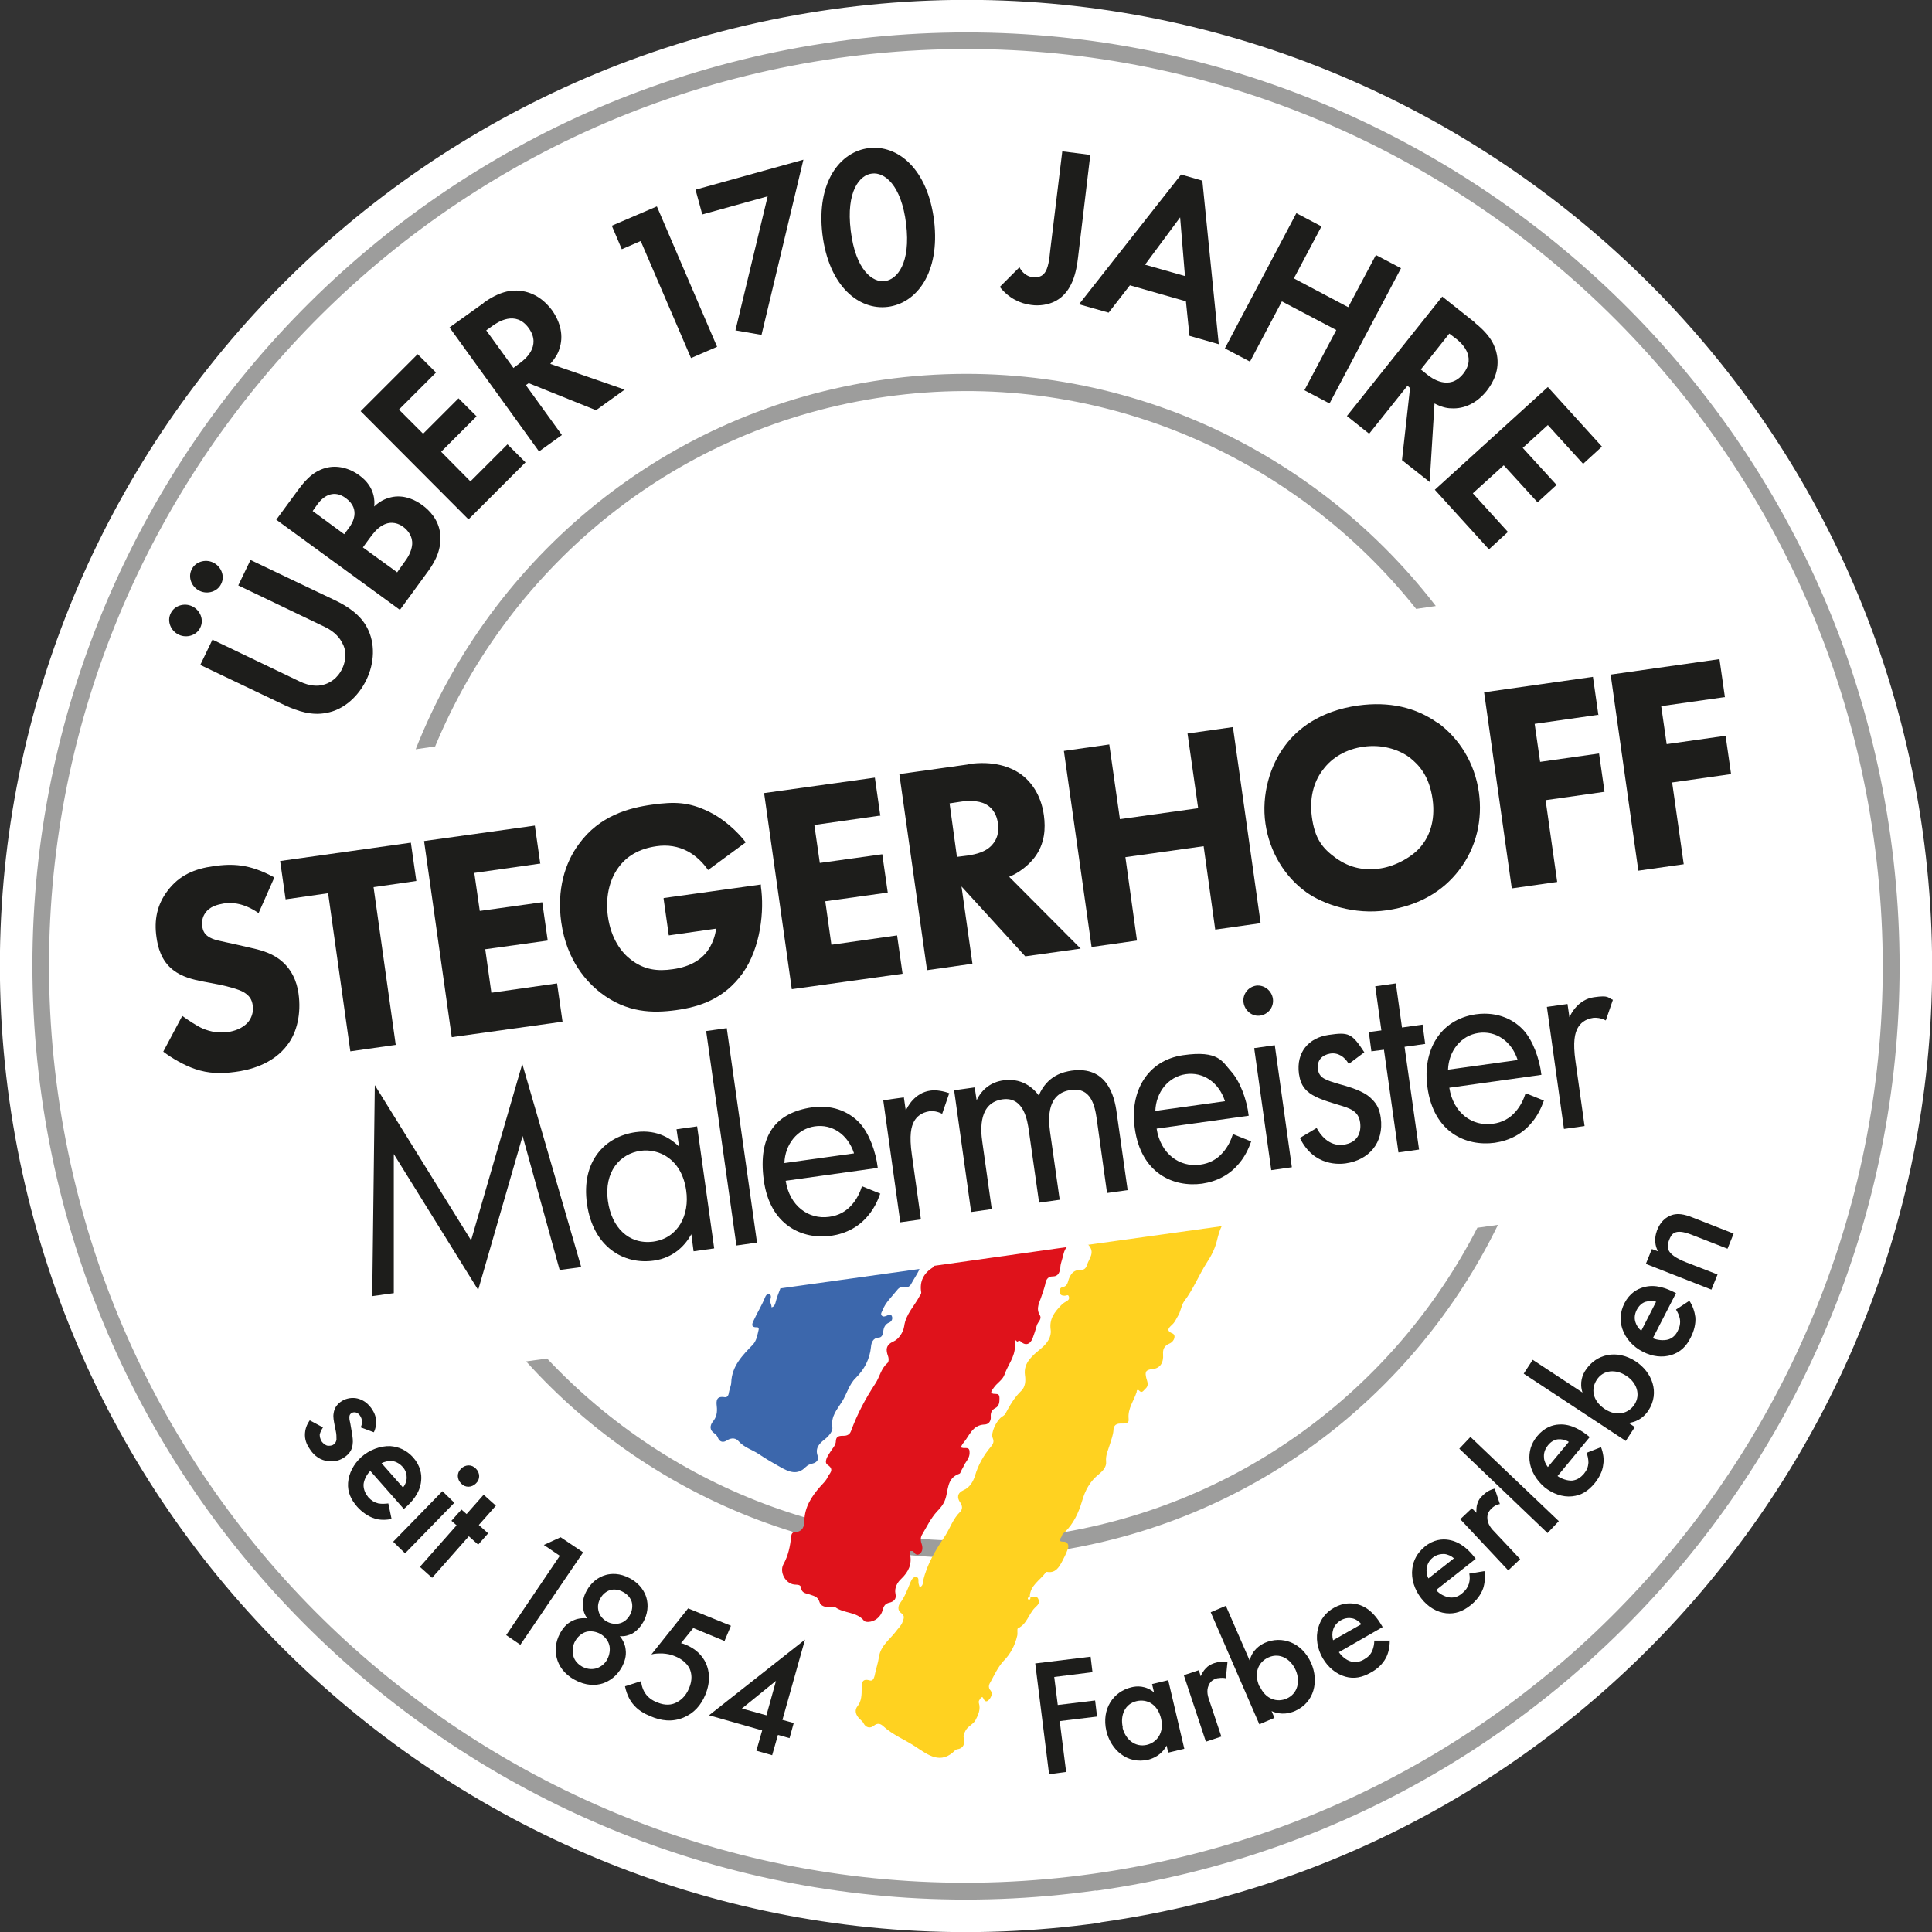 <?xml version="1.0" encoding="UTF-8"?>
<svg id="Ebene_1" xmlns="http://www.w3.org/2000/svg" version="1.1" viewBox="0 0 600 600">
  <rect x="0" y="0" width="600" height="600" fill="#333333" stroke="none"/>
  <!-- Generator: Adobe Illustrator 29.7.1, SVG Export Plug-In . SVG Version: 2.1.1 Build 8)  -->
  <defs>
    <style>
      .st0 {
        fill: #1d1d1b;
      }

      .st1 {
        fill: #fff;
      }

      .st2 {
        fill: #ffd220;
      }

      .st3 {
        fill: #df121b;
      }

      .st4 {
        fill: #9d9d9c;
      }

      .st5 {
        fill: #3c67ac;
      }
    </style>
  </defs>
  <path class="st1" d="M341.8,597.1C178,620.1,26,505.5,2.9,341.7-20.1,178,94.5,26,258.3,2.9c163.8-23,315.8,91.5,338.8,255.3,23,163.8-91.5,315.8-255.3,338.8h0Z"/>
  <g>
    <path class="st4" d="M135.1,231.9c23.4-56.5,75.2-99.6,140.1-108.7,64.8-9.1,126.5,18,164.6,65.9l6.1-.9c-39.1-50.8-103.6-79.8-171.4-70.3-67.9,9.5-121.9,55.2-145.4,114.8l6.1-.9h-.1Z"/>
    <path class="st4" d="M458.8,381.3c-25.6,49.9-74.3,87-133.9,95.4s-116.6-13.9-155-54.8l-6.5.9c39.5,43.9,99.5,68,162.2,59.2,62.8-8.8,113.7-48.5,139.6-101.6l-6.5.9h.1Z"/>
  </g>
  <g>
    <path class="st5" d="M242.4,400c-.6,1.5-1.2,3.1-1.6,4.7-.2.5-.3,1.1-1.2,1.3.1-.9-.7-1.6-.3-2.6.2-.6.2-1.3-.4-1.5-.6-.2-1.1.4-1.3,1-1,2.5-2.4,4.7-3.5,7.1-.3.7-1.3,2.3,1,2.2.5,0,.6.4.5.8-.4,1.6-.6,3.3-1.8,4.6-3.2,3.3-6.5,6.6-6.7,11.7,0,.9-.5,1.9-.7,3-.1.7-.3,1.8-1.4,1.6-2.5-.4-2.6,1.1-2.4,2.8.2,1.8,0,3.4-1.3,4.9-.8,1.1-1,2.5.5,3.5.5.3.9.8,1.1,1.3.6,1.5,1.7,1.7,2.9.9,1.4-.9,2.8-.7,3.6.3,1.8,2,4.2,2.6,6.3,4,2.2,1.5,4.5,2.8,6.8,4.1,2.5,1.4,5.1,2.5,7.6,0,.7-.7,1.4-1,2.3-1.2,1.3-.3,2-1.3,1.5-2.5-.8-2.4.7-3.8,2.1-4.9,1.4-1.1,2.7-2.6,2.5-3.9-.5-3.4,1.5-5.5,3-7.9s2.2-5.4,4.3-7.4c2.7-2.7,4.3-5.8,4.7-9.6.1-1.3.6-2.8,2.4-2.9.9,0,1.3-.9,1.4-1.8.1-1.3.6-2.4,1.9-2.9.7-.3,1.1-1.1.8-1.9-.4-1-1-.4-1.6-.2-.5.2-1.2.5-1.6-.1-.4-.5.1-1.1.3-1.6.9-2.4,2.8-4.1,4.3-6,.6-.8,1.3-1.5,2.6-1.1.7.2,1.6-.3,2-1.1.8-1.5,1.8-2.9,2.5-4.4v-.2l-43,6h0Z"/>
    <path class="st3" d="M290,393.3s0,.1-.1.2c-3,1.8-4.4,4.4-3.8,7.9,0,.6-.3.7-.5,1.1-1.6,3.1-4.3,5.6-4.8,9.4-.3,1.9-1.7,4-3.3,4.7-2.5,1.1-2.4,2.7-1.7,4.6.3.9.2,1.9-.3,2.2-1.9,1.7-2.3,4.2-3.6,6.2-3.1,4.7-5.7,9.6-7.6,14.8-.4,1.1-1.2,1.5-2.3,1.5s-2.3,0-2.4,1.5c0,1.5-1.1,2.4-1.8,3.6-.8,1.2-2,3.1-.8,3.9,2.4,1.6.4,2.8,0,3.9-.5,1.1-1.5,2-2.3,2.9-2.7,3.1-4.8,6.3-4.9,10.6,0,1.6-.5,3.4-2.8,3.5-.9,0-1.2.5-1.3,1.4-.3,3-.9,5.9-2.4,8.6-1.3,2.4.6,6,3.4,6.3.9.1,2-.1,2.1,1.1.2,1.5,1.4,1.6,2.4,1.9,1.3.5,2.8.6,3.3,2.4.3,1.3,1.8,1.6,3.1,1.7.7,0,1.5-.2,1.9,0,2.7,1.9,6.5,1.3,8.8,4.1.3.4.9.4,1.4.4,2-.1,3.8-1.5,4.4-3.6.3-1.2.7-2.1,2.2-2.4,1.2-.3,2.2-1.1,1.8-2.7-.4-1.9.6-3.6,1.8-4.7,2.3-2.2,3.4-4.6,2.7-7.7,0-.3-.3-.8.2-.9h.8c.5,1,1.3,1.5,2.1.8.8-.6.9-1.8.6-2.8-.4-1-.5-2.1,0-3,1.5-2.5,2.7-5.1,4.7-7.3,1-1,2-2.2,2.5-3.6,1.1-2.9.4-6.7,4.4-8.1.4-.1.5-.8.8-1.3.5-.8.8-1.7,1.4-2.5.6-.9,1.1-1.8,1-3,0-2-1.9-.7-2.7-1.5.3-.5.5-1,.8-1.3,1.9-2.2,2.7-5.5,6.5-5.7,1.2,0,2.1-.9,2-2.4-.1-1.1.2-2.1,1.4-2.7,1.2-.6,1.3-1.8,1.3-3s-.4-1.4-1.2-1.4c-2.2,0-1.2-1-.6-1.9,1-1.5,2.8-2.4,3.4-4.2,1-2.9,3.2-5.4,3.2-8.7s.4-1.1.9-1.5c.3-.3.5-.3.9,0,1.4,1.4,2.9,1,3.7-1,.5-1.3.9-2.6,1.3-4,.3-1.1,1.7-1.9.9-3.2-1.3-2.2,0-4,.6-6,.4-1.2.8-2.3,1.1-3.5.2-1.2.6-2.5,2.4-2.5s2.1-1.5,2.3-2.7c0-.7.2-1.5.4-2.1.5-1.4.6-3.2,1.6-4.3l-41.1,5.8-.2.2Z"/>
    <path class="st2" d="M338,386.6h0c2.2,2.4.2,4.2-.4,6.2-.3,1-.9,1.7-2.2,1.6-1.6,0-2.6.8-3.3,2.4-.5,1-.4,2.6-2,2.9-1.1.2-.9.9-.9,1.7s.7,1,1.4,1,1.2-.6,1.4.5c.1.7-.4,1-.9,1.3-.6.3-1.1.7-1.6,1.2-2,2.1-3.7,4.2-3.2,7.6.3,2.2-1.1,4.2-2.9,5.7-2.6,2.2-5.6,4.4-5.1,8.3.3,1.9.1,3.7-1.1,4.9-2.2,2.1-3.6,4.6-5,7.2-.2.4-.8.7-1.2,1-1.6,1.2-3.4,5-2.7,6.5.5,1.2.1,1.8-.5,2.6-2.3,2.7-4,5.7-5,9.1-.6,1.9-1.7,3.7-3.6,4.5-2,.9-2,2.4-1,3.8.8,1.2.7,2.1,0,2.9-2.2,2.1-3.1,5-4.7,7.5-2.9,4.3-5.6,8.7-6.8,13.9-.1.6,0,1.7-1.1,2-.1-.4-.2-.7-.3-1-.2-.7.2-1.9-.6-2.1-1.1-.3-1.6.8-2,1.7-.9,2.2-1.7,4.4-3.2,6.4-.6.8-.8,2.3.3,3,1.4.9.8,1.9.5,2.8-.4,1.2-1.4,2-2.1,3-1.9,2.5-4.6,4.3-5.2,7.7-.3,2.1-1,4-1.4,6.1-.2.8-.6,1.6-1.4,1.4-2.6-.8-2.6.9-2.6,2.6s0,3.8-1.3,5.4c-.9,1.1-.6,2.4.2,3.4.5.7,1.3,1.1,1.7,1.9.7,1.4,2.1,1.6,3.1.8,1.2-1,2.1-.7,2.9,0,3,2.8,6.9,4.3,10.2,6.5,3.8,2.5,7.8,5.7,12.3,1,0,0,.3-.2.4-.2,2.2-.3,2.6-1.8,2.2-3.5-.2-1,.2-1.6.6-2.4.7-1.3,2.2-1.8,3-3.1.9-1.7,1.7-3.4,1.1-5.4-.2-.7.3-1.1.6-1.6.2-.3.6-.3.7,0,.3.7.8,1.5,1.6.8.8-.7,1.5-2.1.8-3-1.1-1.2-.4-2.2,0-2.9,1.2-2.2,2.2-4.4,3.9-6.3,2.2-2.2,3.6-4.9,4.3-7.9.2-.8-.1-2.1.2-2.3,2.8-1.3,3.3-4.3,5.2-6.3.8-.8,1.7-1.4,1.2-2.7-.5-1.4-1.6-.6-2.5-.6,0,.4,0,.7-.5.7,0,0-.2-.1-.3-.2-.1-.5.2-.5.6-.6,0-3.6,3.2-5.2,5-7.7,0-.1.4-.2.6-.1,2.4.3,3.4-1.4,4.3-3,.7-1.3,1.4-2.7,1.9-4.1.6-1.5-.4-2.3-1.1-2.3-2.5,0-.9-1.1-.7-1.9.1-.6.6-.8.9-1.1,2.7-2.6,4.3-6.1,5.3-9.5,1-3.5,2.5-6.3,5.3-8.5,1.2-1,2.4-2.3,2.2-3.9-.2-2,.7-3.7,1.2-5.4.4-1.4,1-2.8,1.1-4.4,0-1,.5-2,2.1-2s2.8.1,2.6-1.5c-.3-3.2,1.6-5.5,2.5-8.3,0-.2,0-.5.2-.6.2-.2.3,0,.5.1,1,1.1,1.4,0,2-.5,1.2-1,.6-2.2.3-3.3-.4-1.7-.4-2.6,1.8-2.8,2.5-.2,3.6-2,3.4-4.6-.1-1.5.3-2.6,1.9-3.3,1.7-.7,2.2-2.7,1-3.2-2.3-.9-.8-2-.1-2.7.8-.7,1.2-1.6,1.7-2.5,1-1.5,1.1-3.4,2-4.7,2.9-3.8,4.6-8.2,7.1-12.1,1.4-2.1,2.5-4.3,3.1-6.7.4-1.6.8-3.2,1.5-4.6l-41.6,5.8h.2Z"/>
  </g>
  <g>
    <path class="st0" d="M80.2,283.5c-5.1-3.5-9.1-3.2-10.8-2.9s-4.3.9-5.6,2.9c-.8,1-1.2,2.5-1,4.1s.8,2.5,1.8,3.2c1.7,1.2,3.8,1.4,8.2,2.4l4.8,1.1c2.8.6,6.3,1.5,9,3.5,4,2.9,5.6,7.1,6.1,10.7.9,6.3-.5,12.1-3.3,15.8-4.6,6.4-12.4,8.1-16.4,8.6-4.4.6-8.3.5-12.4-.9-3.3-1.1-7.3-3.4-9.9-5.4l5.9-11.1c1.8,1.3,4.5,3.1,6.3,3.9,2.6,1.1,5.2,1.5,8,1.1,1.8-.3,4.3-1,6.1-3,1-1.2,1.8-3,1.5-5.2s-1.3-3.2-2.7-4.1c-1.8-1.1-5.8-2-7.6-2.4l-5.3-1c-3-.6-6.4-1.4-9.2-3.6-3.7-2.9-4.7-7.2-5.1-10.1-.8-5.4.2-10.2,3.4-14.4,3.7-5,8.6-6.9,14.3-7.7s11.1-.8,18.9,3.5l-4.9,11.1h-.1Z"/>
    <path class="st0" d="M116,275.4l6.9,49.1-14.1,2-6.9-49.1-13.2,1.9-1.7-11.9,40.6-5.7,1.7,11.9-13.2,1.9h-.1Z"/>
    <path class="st0" d="M167.7,268.2l-20.4,2.9,1.7,11.8,19.4-2.7,1.7,11.9-19.4,2.7,1.9,13.5,20.4-2.9,1.7,11.9-34.4,4.8-8.6-60.9,34.4-4.8,1.7,11.9h0Z"/>
    <path class="st0" d="M206.1,278.9l30.2-4.2v.6c1.1,7.4,0,19-5.7,27-5.8,8-13.4,10.4-20.6,11.4-7.3,1-15.3.9-23.5-5.4-4.1-3.2-10.5-9.8-12.2-21.9-1.4-10,1.1-18.4,5.5-24.3,6.4-8.8,15.5-11.2,22.7-12.2s11.5-.8,17.7,2.2c4.5,2.2,8.7,6,11.4,9.5l-11.7,8.6c-1.5-2.2-3.7-4.4-6.3-5.8-3-1.6-6.3-2.1-9.7-1.6-5.6.8-9.4,3.2-11.9,6.7-2.9,4-4,9.5-3.2,15.2,1,6.9,4.2,11.1,7.1,13.3,4.1,3.2,8.3,3.7,13,3,6-.8,8.9-3.4,10.1-4.8.4-.4,2.8-3.2,3.4-7.8l-14.7,2.1-1.6-11.3v-.3Z"/>
    <path class="st0" d="M273.3,253.3l-20.4,2.9,1.7,11.8,19.4-2.7,1.7,11.9-19.4,2.7,1.9,13.5,20.4-2.9,1.7,11.9-34.4,4.8-8.6-60.9,34.4-4.8,1.7,11.9h-.1Z"/>
    <path class="st0" d="M300.7,237.3c7.8-1.1,13,.8,16.3,3.1,2.9,2.1,6.3,6.1,7.2,12.9.5,3.8.4,8.7-3,13.1-1.8,2.3-4.6,4.6-7.8,5.9l22.2,22.3-17.2,2.4-19.8-21.7,3.4,24-14.1,2-8.6-60.9,21.4-3h0ZM297.3,266.1l3.2-.4c2.6-.4,6-1.1,8-3.8.9-1.1,1.9-3.2,1.4-6.3-.5-3.5-2.4-5.1-3.7-5.8-2.5-1.4-6.2-1.1-8-.8l-3.3.5,2.3,16.7h.1Z"/>
    <path class="st0" d="M347.8,254.4l24.3-3.4-3.3-23.2,14.1-2,8.6,60.9-14.1,2-3.6-25.9-24.3,3.4,3.6,25.9-14.1,2-8.6-60.9,14.1-2,3.3,23.2h0Z"/>
    <path class="st0" d="M446.6,224.5c6.5,4.8,11.4,12.3,12.7,21.7,1.1,8.1-.6,16.9-6.3,24.2-4.9,6.3-12.1,10.8-22.3,12.3s-19.8-1.9-25-5.6c-6.6-4.7-11.4-12.4-12.7-21.3s1.4-18.2,6.2-24.4c3.5-4.7,10.4-10.6,22.6-12.3,9.5-1.3,17.9.5,24.8,5.5h0ZM410.9,239c-2.3,2.9-4.4,7.8-3.5,14.6.9,6.8,3.2,9.8,7.5,12.9,4.5,3.2,9,3.9,13.8,3.2s10.3-3.8,12.8-7.1c2.1-2.6,4.4-7.3,3.4-14.4s-4.1-10.6-7.2-13c-3.4-2.5-8.6-4.1-14.2-3.3-5.3.7-9.8,3.3-12.6,7.1h0Z"/>
    <path class="st0" d="M496.3,222l-19.7,2.8,1.7,11.8,18.3-2.6,1.7,11.9-18.3,2.6,3.6,25.4-14.1,2-8.6-60.9,33.8-4.8,1.7,11.9h-.1Z"/>
    <path class="st0" d="M535.6,216.5l-19.7,2.8,1.7,11.8,18.3-2.6,1.7,11.9-18.3,2.6,3.6,25.4-14.1,2-8.6-60.9,33.8-4.8,1.7,11.9h0Z"/>
    <path class="st0" d="M115.6,402.7l.8-65.7,29.9,48.2,15.9-54.8,18.3,63.1-6.7.9-11.5-41.6-13.8,47.8-26.2-42.2v43.2c0,0-6.6.9-6.6.9v.2Z"/>
    <path class="st0" d="M210.1,350.7l6.4-.9,5.3,37.9-6.4.9-.7-5.3c-1.7,3.1-5.2,7.3-11.7,8.2-9.3,1.3-18.8-4.2-20.7-17.6s5.7-21,15.1-22.3c7.1-1,11.5,2.5,13.5,4.5l-.8-5.4h0ZM188.8,373c1.1,8.1,6.4,13.6,14.1,12.6,7.8-1.1,11.3-8.4,10.2-15.9-1.4-9.8-8.5-13.1-14.2-12.3-6.3.9-11.4,6.4-10.1,15.7h0Z"/>
    <path class="st0" d="M225.7,319.3l9.4,66.6-6.4.9-9.4-66.6,6.4-.9Z"/>
    <path class="st0" d="M273.4,370.6c-.8,2.3-2,4.8-3.7,6.8-2.9,3.6-6.9,5.7-11.6,6.4-8.9,1.2-19-3.2-20.9-17.3s3.9-21,15-22.6c7.2-1,12.2,2,14.9,5,2.8,3.1,4.9,8.7,5.5,13.8l-28.6,4c1.2,7.8,7.1,12.1,13.5,11.2,3-.4,5.3-1.7,7.1-3.8,1.5-1.7,2.5-3.8,3.1-5.7l5.7,2.3h0ZM265.2,358.1c-1.9-5.8-6.8-9.1-12.2-8.3s-9.2,5.6-9.4,11.4l21.6-3h0Z"/>
    <path class="st0" d="M274.3,341.7l6.4-.9.6,4.1c.5-1.1,2.7-5.5,7.6-6.2,1.9-.3,4.2.2,5.9.8l-2.2,6.4c-1.6-.8-2.9-.9-3.9-.8-2.6.4-4,1.7-4.8,3.1-.9,1.6-1.6,4.3-.7,10.5l2.8,20-6.4.9-5.3-37.9Z"/>
    <path class="st0" d="M296.3,338.6l6.4-.9.6,4c1.6-3.4,4.5-5.7,8.4-6.2,6.6-.9,10,3.5,10.9,4.7,2.7-6.3,7.7-7.3,10.2-7.7,10.9-1.5,13.3,7.7,14,13.1l3.4,24-6.4.9-3.2-23c-.6-4.3-1.9-9.9-8-9-7.4,1-7.1,8.5-6.5,13l3,21.1-6.4.9-3.2-22.5c-.4-2.6-1.4-10.5-8.1-9.6-7.3,1-7,8.9-6.3,13.5l2.9,20.6-6.4.9-5.3-37.9h0Z"/>
    <path class="st0" d="M388.6,354.4c-.8,2.3-2,4.8-3.7,6.8-2.9,3.6-6.9,5.7-11.6,6.4-8.9,1.2-19-3.2-20.9-17.3-1.6-11.3,3.9-21,15-22.6s12.2,2,14.9,5c2.8,3.1,4.9,8.7,5.5,13.8l-28.6,4c1.2,7.8,7.1,12.1,13.5,11.2,3-.4,5.3-1.7,7.1-3.8,1.5-1.7,2.5-3.8,3.1-5.7l5.7,2.3h0ZM380.4,341.9c-1.9-5.8-6.8-9.1-12.2-8.3-5.4.8-9.2,5.6-9.4,11.4l21.6-3h0Z"/>
    <path class="st0" d="M390.1,306.1c2.5-.3,4.8,1.5,5.2,4,.4,2.6-1.4,4.9-3.9,5.3s-4.8-1.5-5.2-4c-.4-2.6,1.4-4.9,3.9-5.3ZM395.9,324.6l5.3,37.9-6.4.9-5.3-37.9,6.4-.9Z"/>
    <path class="st0" d="M418.8,330.3c-1.2-2.1-3.3-3.5-5.7-3.1s-4.2,2-3.8,4.9c.4,2.7,2.3,3.3,6.7,4.6,5.6,1.5,8.4,2.9,10,4.6,1.9,1.8,2.5,3.7,2.8,5.8,1.1,7.9-3.8,13.2-10.9,14.2-1.5.2-9.8,1.2-14.2-7.9l5.2-3.1c1,1.9,3.7,5.8,8.3,5.2s5.6-4,5.2-6.9c-.5-3.6-3.1-4.4-6.8-5.5-4.7-1.4-7.8-2.5-9.7-4.3-1.7-1.6-2.2-3.4-2.5-5.3-.9-6.7,3-11.2,9.2-12.1s7.2-.6,11.1,5.4l-4.8,3.6h-.1Z"/>
    <path class="st0" d="M436.2,325.1l4.5,31.9-6.4.9-4.5-31.9-3.9.5-.8-6,3.9-.5-1.9-13.7,6.4-.9,1.9,13.7,6.4-.9.8,6-6.4.9Z"/>
    <path class="st0" d="M479.5,341.7c-.8,2.3-2,4.8-3.7,6.8-2.9,3.6-6.9,5.7-11.6,6.4-8.9,1.2-19-3.2-20.9-17.3-1.6-11.3,3.9-21,15-22.6,7.2-1,12.2,2,14.9,5,2.8,3.1,4.9,8.7,5.5,13.8l-28.6,4c1.2,7.8,7.1,12.1,13.5,11.2,3-.4,5.3-1.7,7.1-3.8,1.5-1.7,2.5-3.8,3.1-5.7l5.7,2.3h0ZM471.3,329.1c-1.9-5.8-6.8-9.1-12.2-8.3s-9.2,5.6-9.4,11.4l21.6-3h0Z"/>
    <path class="st0" d="M480.4,312.7l6.4-.9.6,4.1c.5-1.1,2.7-5.5,7.6-6.2s4.2.2,5.9.8l-2.2,6.4c-1.6-.8-2.9-.9-3.9-.8-2.6.4-4,1.7-4.8,3.1-.9,1.6-1.6,4.3-.7,10.5l2.8,20-6.4.9-5.3-37.9Z"/>
  </g>
  <path class="st4" d="M340.4,587.1c-158.3,22.2-305.2-88.4-327.5-246.8C-9.3,182,101.3,35.1,259.7,12.9c158.3-22.2,305.2,88.4,327.4,246.8,22.2,158.3-88.4,305.2-246.7,327.5h0ZM260.4,18C104.9,39.9-3.8,184.2,18,339.6c21.8,155.5,166.1,264.2,321.6,242.3,155.5-21.8,264.2-166.1,242.3-321.6C560.1,104.9,415.8-3.8,260.4,18Z"/>
  <g>
    <path class="st0" d="M53,190.5c1.1-2.4,4.2-3.4,6.7-2.2s3.7,4.2,2.5,6.6c-1.1,2.4-4.2,3.4-6.7,2.2s-3.7-4.2-2.5-6.6ZM66.1,198.7l26.9,12.9c3.3,1.6,5.8,1.5,7.3,1.1,2-.5,4.5-1.9,6-5.1,1.5-3.2,1.1-6,0-7.9-.7-1.4-2.1-3.4-5.4-5l-26.9-12.9,3.8-7.9,26.2,12.5c4,1.9,7.9,4.5,10,8.5,2.6,4.9,2.3,11-.2,16.2s-7.1,9.4-12.5,10.3c-4.4.9-8.8-.5-12.9-2.4l-26.2-12.5,3.8-7.9h0ZM59.5,176.9c1.1-2.4,4.2-3.4,6.7-2.2,2.5,1.2,3.7,4.2,2.5,6.6-1.1,2.4-4.2,3.4-6.7,2.2-2.5-1.2-3.7-4.2-2.5-6.6Z"/>
    <path class="st0" d="M92.4,152.4c1.5-2,4.3-6,8.9-7.1,3.3-.9,7.2,0,10.4,2.4,4.9,3.6,4.7,8.2,4.5,9.6,2.2-2.1,4.3-2.7,5.9-3,3.8-.6,7.1,1.1,9.1,2.6,2.2,1.6,5,4.5,5.5,8.8.5,4.6-1.3,8.3-3.6,11.5l-8.9,12.2-38.4-28,6.6-9ZM106.9,165.9l1.5-2c.8-1.1,3.9-5.6-1-9.2-3.5-2.6-6.7-1-8.8,1.9l-1.5,2.1,9.8,7.2ZM123.3,177.8l2.2-3.1c1-1.3,2.3-3.3,2.5-5.6.2-2.5-1.3-4.4-2.8-5.5-1.2-.9-3.6-2-6.3-.5-1.9,1-3.2,2.8-4.3,4.3l-1.9,2.6,10.6,7.7h0Z"/>
    <path class="st0" d="M135.4,115.7l-11.5,11.5,7.5,7.5,11-11,5.6,5.6-11,11,9.1,9.2,11.5-11.5,5.6,5.6-17.7,17.7-33.5-33.6,17.7-17.7,5.6,5.6h0Z"/>
    <path class="st0" d="M150.1,94.1c5-3.6,8.6-4.1,11.4-3.8,4.6.5,7.8,3.2,9.9,6,2.7,3.8,3.7,8.1,2.3,12.1-.4,1.4-1.3,2.9-2.8,4.6l23.1,8-8.9,6.4-20.9-8.4-.9.6,11.2,15.5-7.1,5.1-27.8-38.5,10.6-7.6h-.1ZM159.4,114.3l2-1.5c1.4-1,6.9-5.2,2.8-10.9-4.1-5.7-9.8-1.7-11.1-.8l-2.1,1.5,8.4,11.6h0Z"/>
    <path class="st0" d="M199.1,74.8l-6,2.6-3.1-7.3,14-6,18.7,43.6-8.1,3.5-15.6-36.3h.1Z"/>
    <path class="st0" d="M238.3,61l-20.2,5.6-2.1-7.7,33.5-9.3-13,54.4-8.1-1.4,10-41.6h0Z"/>
    <path class="st0" d="M255.4,72.7c-1.9-16.2,5.5-25.6,14.4-26.7,8.9-1.1,18.3,6.3,20.3,22.6,1.9,16.2-5.5,25.6-14.4,26.7-8.9,1.1-18.3-6.3-20.3-22.6h0ZM264.2,71.6c1.5,12.3,6.8,16.2,10.6,15.7,3.8-.5,8.1-5.5,6.6-17.8-1.5-12.2-6.8-16.1-10.6-15.6-3.8.4-8.1,5.5-6.6,17.7Z"/>
    <path class="st0" d="M338.6,48.1l-3.8,31.8c-.5,4.2-1.6,10.7-7,13.6-2.1,1.1-4.9,1.6-7.6,1.2-3.2-.4-6.9-2-9.7-5.6l6.1-6.1c.7,1.4,2,2.8,4.1,3.1,1.9.2,3.1-.5,3.6-1.2,1.3-1.5,1.6-4.6,1.9-7.5l3.7-30.4,8.7,1.1h0Z"/>
    <path class="st0" d="M368.4,93.6l-17.5-5-6.6,8.5-9.2-2.6,31.7-40.3,6.6,1.9,5.1,50.8-9.1-2.6-1.1-10.7h.1ZM368,85.7l-1.5-18.2-10.9,14.7,12.3,3.5h.1Z"/>
    <path class="st0" d="M401.9,86.5l16.8,8.9,8.6-16.2,7.8,4.1-22.2,42-7.8-4.1,9.9-18.7-16.9-8.9-9.9,18.7-7.8-4.1,22.2-42,7.8,4.1-8.6,16.2h.1Z"/>
    <path class="st0" d="M458.1,100.3c4.9,3.9,6.3,7.2,6.8,10,.8,4.5-1,8.3-3.2,11.1-2.9,3.6-6.8,5.7-11.1,5.4-1.4,0-3.2-.5-5.1-1.5l-1.5,24.4-8.6-6.8,2.5-22.4-.8-.7-11.9,14.9-6.9-5.5,29.6-37.1,10.2,8.1h0ZM441.2,114.7l2,1.6c1.3,1.1,6.9,5.2,11.2-.2,4.4-5.5-.9-9.9-2.2-10.9l-2.1-1.6-8.9,11.2h0Z"/>
    <path class="st0" d="M491.6,144l-10.9-12-7.8,7.1,10.5,11.5-5.9,5.4-10.5-11.5-9.6,8.7,10.9,12-5.9,5.4-16.8-18.5,35.1-31.9,16.8,18.5-5.9,5.4h0Z"/>
  </g>
  <g>
    <path class="st0" d="M112.1,443.1c.4-.9.6-2.3-.4-3.6-.4-.6-1-.8-1.4-.9-.4,0-.8,0-1.2.3-.5.3-.6.8-.6,1.3s0,.7.3,1.9l.5,2.9c.2,1.3.4,2.5.2,3.7-.2,1.7-1.1,2.8-2.3,3.7-1.6,1.2-3.4,1.6-5.2,1.4-2.5-.3-4.3-1.6-5.6-3.5-.8-1.1-1.7-2.7-1.7-4.6s.6-3.3,1.5-4.6l4.1,2.2c-.4.6-.9,1.6-1,2.2,0,.4,0,1.3.7,2.3.5.6,1.2,1.1,1.8,1.2.6,0,1.3,0,1.8-.4s.8-.8.9-1.5c0-.9,0-1.7-.2-2.6l-.4-2c-.2-1.1-.5-2.4-.3-3.5.2-1.6.9-2.6,2-3.5,1.4-1.1,3.2-1.5,4.8-1.3,1.4.2,3.3.9,4.9,3.1.9,1.3,1.4,2.4,1.5,3.9,0,.9,0,2.2-.7,3.6l-4.3-1.6h.3Z"/>
    <path class="st0" d="M121.8,471.7c-1.9.4-3.9.4-5.4-.1-2-.6-4-2-5.5-3.7-1.9-2.2-3-4.5-2.8-7.4s1.7-5.8,4.1-8c2.5-2.2,5.8-3.5,9-3.4,2.6.2,5,1.2,7.1,3.5,2.3,2.6,2.7,5.3,2.5,7.2-.3,4-3.2,6.9-4.9,8.4l-.5.4-10.4-11.8c-1.1,1.1-2,2.8-2.1,4.3,0,1.7.7,2.9,1.5,3.9.9,1,1.9,1.6,3.1,1.9,1.1.2,2.2.1,3.1,0l1,4.8h.2ZM125.1,462c.8-.9,1.2-2.1,1.2-3.1s-.2-2.2-1.3-3.4c-1.2-1.3-2.5-1.7-3.4-1.8-1,0-2.1.2-3.1.7l6.7,7.6h0Z"/>
    <path class="st0" d="M141.1,466.7l-15.3,15.7-3.7-3.6,15.3-15.7,3.7,3.6ZM147.8,456.1c1.3,1.3,1.4,3.3,0,4.6-1.3,1.3-3.3,1.4-4.6,0-1.3-1.3-1.4-3.3,0-4.6,1.3-1.3,3.3-1.4,4.6,0Z"/>
    <path class="st0" d="M145.6,477.1l-11.4,12.9-3.8-3.4,11.4-12.9-1.6-1.4,3.1-3.5,1.6,1.4,5.3-6,3.8,3.4-5.3,6,2.9,2.6-3.1,3.5-2.9-2.6Z"/>
    <path class="st0" d="M173.9,483.2l-5-3.4,5.2-2.4,7,4.7-19.5,28.7-4.4-3,16.7-24.7h0Z"/>
    <path class="st0" d="M194.3,512.3c.3,2.1-.4,3.9-1.1,5.3-1.7,3.1-4,4.5-6,5.2-2.2.7-5.2.8-8.7-1.1-3.5-1.9-5-4.5-5.6-6.8-.5-2-.6-4.7,1.1-7.8.8-1.4,1.9-2.9,3.9-3.8,1.2-.6,2.8-.9,4.5-.7-1-1.3-1.3-2.6-1.4-3.8-.1-1.7.4-3.4,1.2-4.8,1.3-2.4,3.4-4.2,6-4.9,1.5-.4,4.2-.7,7.5,1.1s4.5,4.3,5,5.8c.8,2.6.4,5.3-.9,7.7-.8,1.4-1.9,2.7-3.4,3.6-1,.5-2.4,1-3.9.8,1.1,1.4,1.7,2.9,1.8,4.2h0ZM182,506.8c-1.4.4-2.7,1.6-3.4,2.9-.7,1.2-.9,2.8-.6,4.3.2,1.1.9,2.5,2.8,3.6,1.9,1,3.5.8,4.5.5,1.5-.5,2.7-1.6,3.3-2.8.7-1.3,1-3.1.6-4.5-.4-1.4-1.5-2.7-2.8-3.4-1.3-.7-3-1-4.4-.6h0ZM189.5,493.8c-1.2.4-2.4,1.3-3.1,2.7-.8,1.4-.8,2.8-.5,3.9.3,1.3,1.4,2.6,2.6,3.2,1.2.7,2.8.9,4.1.5,1.1-.3,2.2-1.1,3-2.5s.9-2.9.6-4.1c-.4-1.2-1.2-2.3-2.7-3.1-1.4-.8-2.8-.9-4-.6h0Z"/>
    <path class="st0" d="M225.2,509.7l-9.9-4.1-3.8,4.7c.5.1,1.1.3,1.5.5,2.7,1.1,5.1,3.1,6.3,5.9.9,2.1,1.5,5.3-.2,9.5-1.4,3.5-3.7,5.9-6.8,7.2-3.6,1.5-7,1-10.3-.4-1.9-.8-4-1.9-5.6-4-.4-.5-1.7-2.3-2.3-5.3l5-1.6c0,.3.2,2.2,1.3,3.8.8,1.2,2.1,2.2,3.7,2.8,2.6,1.1,4.5.7,5.6.2,1.4-.6,3.2-1.9,4.3-4.6,1.1-2.6.8-4.6.2-6-1-2.1-3-3.3-4.5-3.9-1.4-.6-2.5-.8-4-.9-1.2,0-2.3,0-3.4.3l11.4-14.3,13.3,5.4-1.9,4.5v.3Z"/>
    <path class="st0" d="M242.9,534.1l3.6,1-1.3,4.7-3.6-1-1.8,6.3-4.9-1.4,1.8-6.3-16.5-4.7,29.8-23.5-7,24.9h-.1ZM238,532.8l3-10.8-10.6,8.6,7.6,2.1h0Z"/>
    <path class="st0" d="M339.4,519.3l-12,1.5,1.1,8.7,11.6-1.4.6,5-11.6,1.4,2,15.8-5.3.7-4.3-34.4,17.2-2.1.6,5v-.2Z"/>
    <path class="st0" d="M357.8,523l5-1.2,5,21.3-5,1.2-.5-2.2c-1.6,3-4.2,4-5.7,4.4-6.6,1.5-11.6-3.1-13-8.9-1.6-6.9,2.2-12.3,7.8-13.6,1.6-.4,4.4-.6,7,1.6l-.6-2.5h0ZM348.6,536.5c.9,3.7,3.9,6.2,7.5,5.4,3.1-.7,5.5-3.7,4.5-8.1-1.1-4.7-4.5-6.2-7.6-5.5-3.6.8-5.2,4.4-4.3,8.2h-.1Z"/>
    <path class="st0" d="M367.5,520.3l4.8-1.6.6,1.9c.3-.8.9-1.8,1.5-2.4.8-.9,1.6-1.3,2.7-1.7,1.2-.4,2.5-.6,4.1-.3l-.5,5c-1.3-.3-2.2,0-2.7,0-1,.3-2,.8-2.6,2.1-.9,1.9-.2,3.8.3,5.2l3.6,10.8-4.8,1.6-6.9-20.8v.2Z"/>
    <path class="st0" d="M388.1,515.7c.8-3.3,3.2-4.8,4.7-5.5,5.3-2.3,11.5-.2,14.4,6.3,2.4,5.5,1.1,12.2-5.1,14.9-1.4.6-4.1,1.4-7.2,0l.9,2.1-4.7,2-15.1-34.8,4.7-2,7.4,17h0ZM391.2,523.6c1.8,4.2,5.5,5.2,8.4,3.9,3.4-1.5,4.3-5.3,2.8-8.8-1.6-3.6-5-5.5-8.4-4-3,1.3-4.8,4.6-2.9,9h.1Z"/>
    <path class="st0" d="M431.6,509.6c0,1.9-.4,3.8-1.2,5.3-1,1.9-2.7,3.5-4.8,4.6-2.5,1.4-5,2-7.8,1.2s-5.3-2.8-7-5.7-2.3-6.4-1.4-9.5c.7-2.5,2.2-4.7,4.9-6.2,3-1.7,5.7-1.5,7.5-1,3.9,1.1,6.1,4.5,7.3,6.5l.3.5-13.6,7.8c.9,1.3,2.3,2.5,3.8,2.9,1.6.4,3,0,4.1-.7,1.2-.7,2-1.5,2.5-2.7.4-1,.6-2.1.6-3.1h4.9,0ZM422.8,504.4c-.8-.9-1.8-1.6-2.8-1.8-.9-.2-2.2-.2-3.6.6-1.5.9-2.2,2.1-2.4,3-.3.9-.3,2.1,0,3.2l8.8-5h0Z"/>
    <path class="st0" d="M461,487.9c.3,1.9.1,3.9-.4,5.4-.7,2-2.2,3.9-4,5.3-2.3,1.8-4.6,2.7-7.5,2.4-2.9-.3-5.7-2-7.7-4.6-2.1-2.7-3.2-6-2.8-9.2.3-2.6,1.5-4.9,3.9-6.9,2.7-2.2,5.4-2.4,7.3-2.1,4,.6,6.7,3.6,8.1,5.4l.4.5-12.3,9.7c1,1.2,2.7,2.1,4.2,2.3,1.7.2,3-.5,3.9-1.3,1.1-.9,1.7-1.8,2.1-3,.3-1.1.3-2.2.1-3.1l4.8-.8h-.1ZM451.6,484c-.9-.8-2-1.3-3.1-1.4-.9,0-2.2.1-3.5,1.1-1.4,1.1-1.8,2.4-1.9,3.3-.2,1,0,2.2.5,3.2l8-6.3h0Z"/>
    <path class="st0" d="M453.4,471.9l3.7-3.5,1.4,1.4c0-.9,0-2,.3-2.8.3-1.1.9-1.9,1.8-2.7.9-.9,2-1.6,3.6-2l1.6,4.8c-1.3.2-2.1.9-2.4,1.2-.8.7-1.5,1.6-1.5,3,0,2.1,1.4,3.6,2.4,4.6l7.8,8.3-3.7,3.5-15-16v.2Z"/>
    <path class="st0" d="M456.6,446.2l27.5,26.2-3.5,3.7-27.4-26.2,3.5-3.7h-.1Z"/>
    <path class="st0" d="M497.2,449.4c.7,1.8,1,3.8.7,5.4-.2,2.1-1.3,4.2-2.8,6-1.9,2.2-3.9,3.6-6.9,3.9-2.9.3-6-.8-8.5-2.8-2.6-2.2-4.4-5.2-4.7-8.4-.2-2.6.4-5.1,2.4-7.5,2.2-2.7,4.8-3.5,6.7-3.6,4-.3,7.3,2.1,9.1,3.5l.5.4-10,12.1c1.3.9,3.1,1.5,4.6,1.4,1.7-.2,2.8-1.2,3.6-2.1.9-1.1,1.3-2.1,1.4-3.4,0-1.1-.2-2.2-.6-3.1l4.6-1.8h-.1ZM487.1,447.7c-1.1-.6-2.2-.8-3.3-.7-.9.1-2.1.6-3.1,1.9-1.1,1.4-1.3,2.7-1.2,3.7,0,1,.5,2.1,1.2,3l6.5-7.8h-.1Z"/>
    <path class="st0" d="M491.5,432.6c-1.1-3.2,0-5.8,1-7.2,3.2-4.8,9.5-6.5,15.5-2.6,5,3.3,7.6,9.6,3.9,15.3-.9,1.3-2.7,3.4-6.1,3.8l1.9,1.3-2.8,4.3-31.7-20.9,2.8-4.3,15.5,10.2h0ZM498.4,437.6c3.8,2.5,7.4,1.3,9.2-1.4,2-3.1.7-6.8-2.5-8.9-3.3-2.2-7.2-1.9-9.2,1.2-1.8,2.7-1.5,6.4,2.5,9.1h0Z"/>
    <path class="st0" d="M524.6,403.9c1.1,1.6,1.7,3.5,1.9,5.1.2,2.1-.4,4.4-1.5,6.5-1.3,2.6-3.1,4.4-5.9,5.3-2.8.9-6,.5-8.9-1-3-1.5-5.4-4.1-6.4-7.2-.8-2.5-.7-5.1.7-7.9,1.6-3.1,4-4.4,5.8-4.9,3.9-1.2,7.6.5,9.6,1.5l.6.3-7.2,14c1.4.6,3.3.8,4.8.4,1.6-.5,2.5-1.7,3-2.8.6-1.2.8-2.3.6-3.6-.2-1.1-.7-2.1-1.2-2.9l4.1-2.7h0ZM514.4,404.3c-1.2-.4-2.3-.3-3.4,0-.9.3-1.9,1-2.7,2.5-.8,1.6-.7,2.9-.4,3.8.3,1,.9,1.9,1.8,2.7l4.6-9h.1Z"/>
    <path class="st0" d="M511.1,392.6l1.9-4.7,1.9.7c-1.5-2.9-.7-5.3-.3-6.5,1.5-3.8,4-4.6,5.1-4.9,1.4-.3,3-.3,6.2,1l12.5,4.9-1.9,4.7-11.3-4.4c-5.2-2-6.1-.1-6.8,1.6-.8,2.1-1.4,4.4,5.2,7l9.8,3.8-1.9,4.7-20.4-8h0Z"/>
  </g>
</svg>